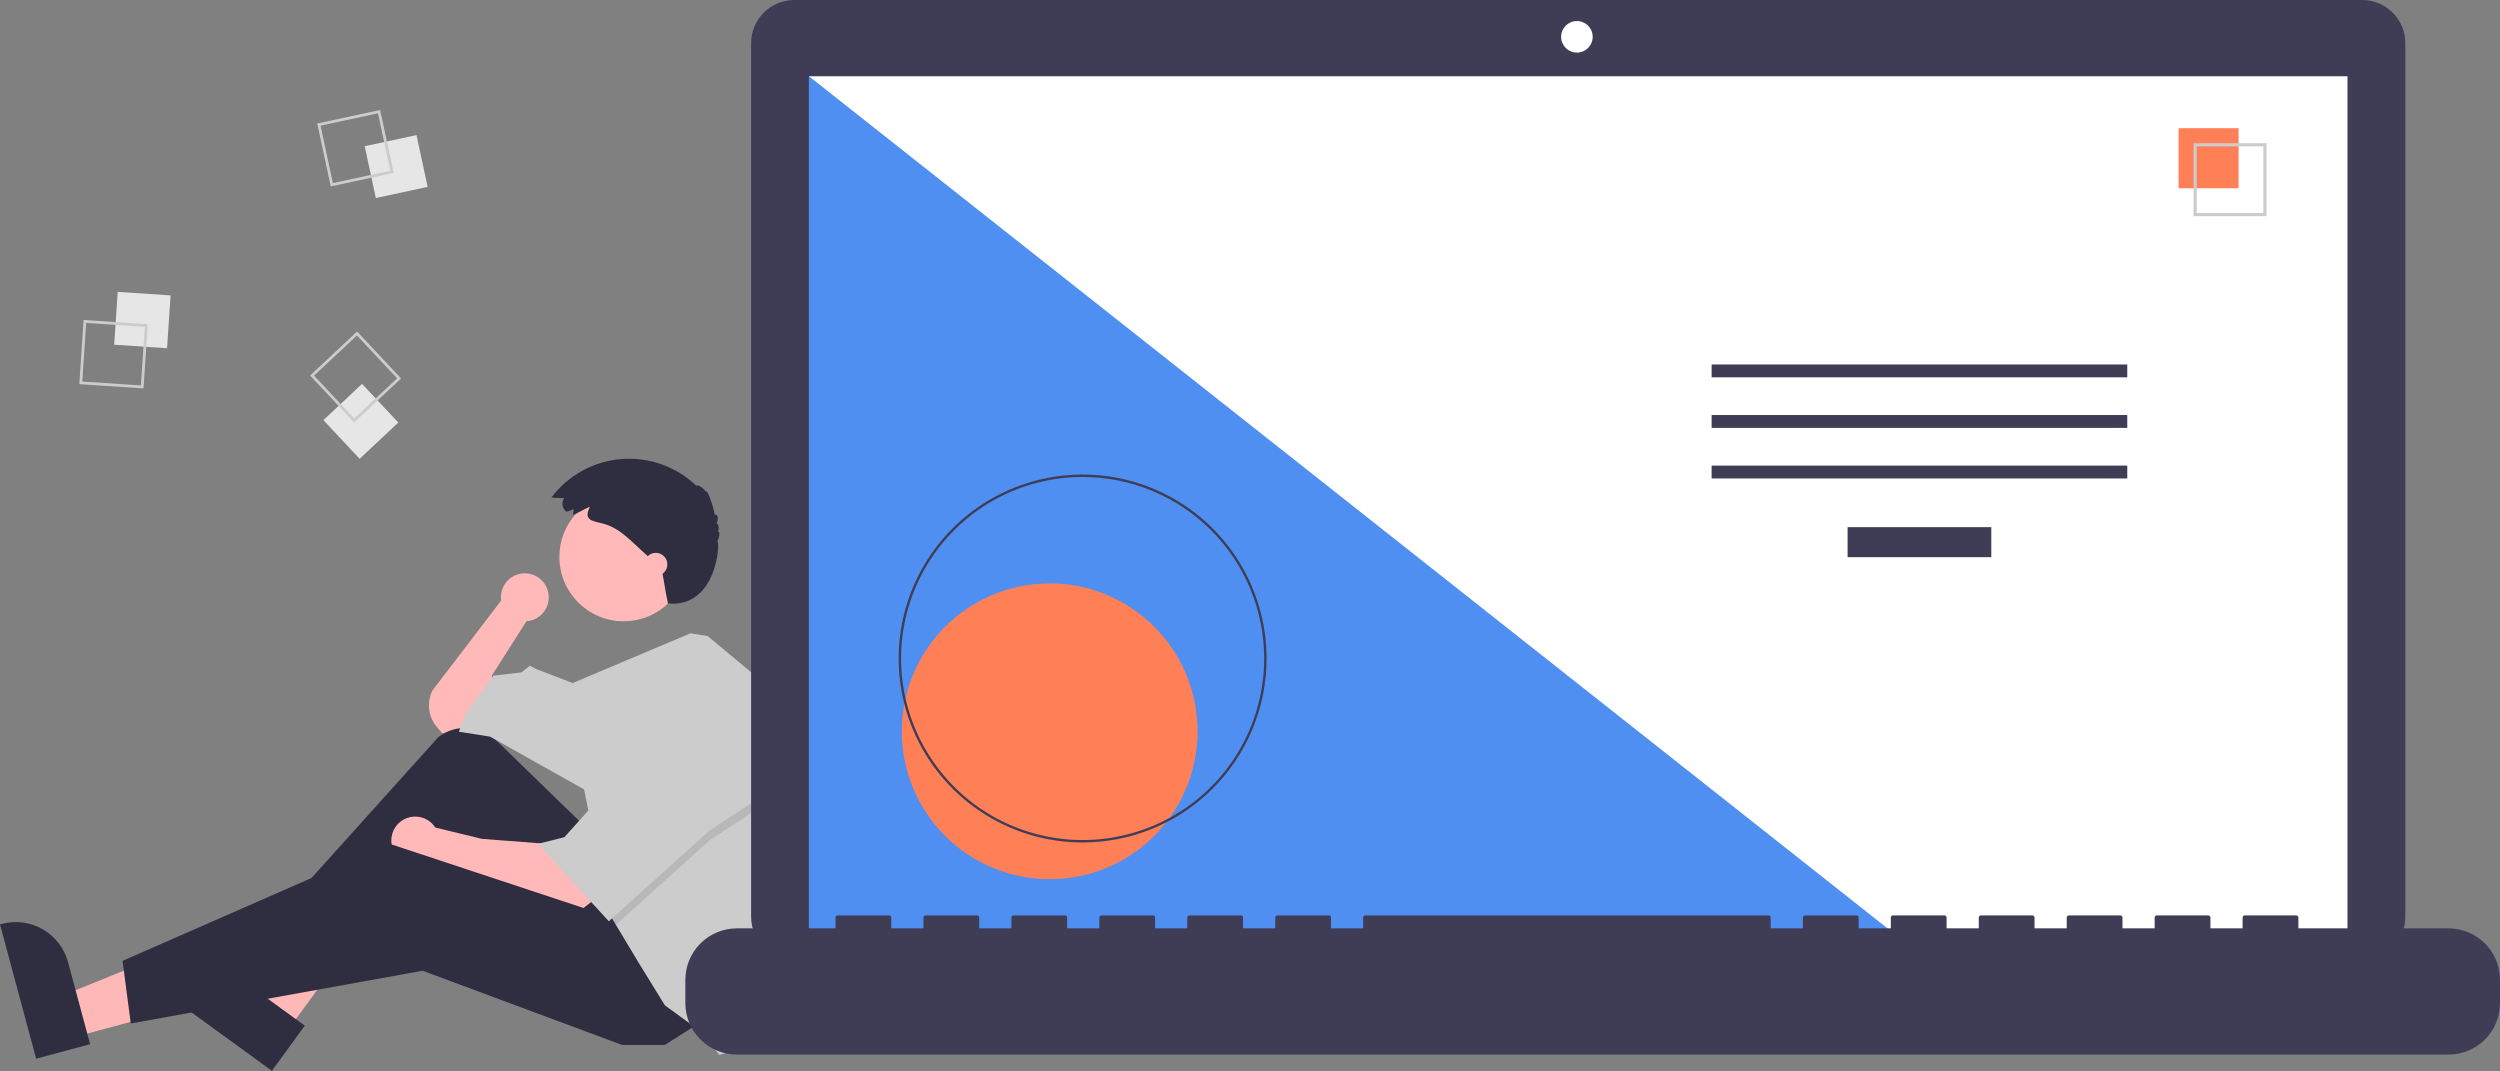 <svg width="483" height="207" viewBox="0 0 483 207" fill="none" xmlns="http://www.w3.org/2000/svg">
<rect x="0" y="0" width="483" height="207" fill="#808080" stroke="none"/>
<g clip-path="url(#clip0_292_738)">
<path d="M106.015 115.417C106.02 114.782 105.893 114.153 105.644 113.569C105.394 112.985 105.027 112.459 104.565 112.023C104.103 111.588 103.556 111.252 102.958 111.037C102.36 110.823 101.725 110.733 101.091 110.775C100.458 110.817 99.84 110.989 99.275 111.281C98.711 111.572 98.213 111.977 97.812 112.469C97.412 112.962 97.117 113.532 96.946 114.143C96.775 114.755 96.733 115.395 96.821 116.024L83.548 133.405C82.982 134.538 82.762 135.812 82.917 137.069C83.072 138.326 83.594 139.509 84.418 140.471L85.459 141.685L90.236 140.73L95.65 135.953L95.013 130.539L101.701 120.029L101.693 120.021C102.864 119.947 103.962 119.429 104.765 118.574C105.568 117.719 106.015 116.59 106.015 115.417Z" fill="#FFB9B9"/>
<path d="M14.232 200.389L12.066 192.343L42.071 180.158L45.268 192.033L14.232 200.389Z" fill="#FFB8B8"/>
<path d="M6.985 204.541L0 178.597L0.328 178.508C3.006 177.788 5.861 178.16 8.265 179.544C10.669 180.928 12.424 183.209 13.146 185.888L13.146 185.888L17.412 201.734L6.985 204.541Z" fill="#2F2E41"/>
<path d="M55.563 199.103L48.824 194.203L64.52 165.876L74.466 173.109L55.563 199.103Z" fill="#FFB8B8"/>
<path d="M52.531 206.886L30.801 191.083L31.001 190.809C32.632 188.566 35.088 187.062 37.827 186.63C40.567 186.197 43.366 186.87 45.609 188.501L45.61 188.502L58.882 198.153L52.531 206.886Z" fill="#2F2E41"/>
<path d="M112.848 159.52L95.89 143.046C94.41 141.608 92.46 140.753 90.4 140.638C88.34 140.523 86.307 141.155 84.676 142.419L52.656 177.992L55.522 182.45L86.096 161.749L106.797 188.82L126.543 178.947L112.848 159.52Z" fill="#2F2E41"/>
<path d="M105.523 163.023L93.103 162.068L84.108 159.887C83.6 159.095 82.861 158.476 81.992 158.115C81.123 157.753 80.164 157.666 79.243 157.864C78.323 158.063 77.485 158.538 76.842 159.225C76.2 159.913 75.782 160.781 75.646 161.712C75.51 162.644 75.661 163.595 76.08 164.438C76.5 165.281 77.166 165.976 77.991 166.429C78.816 166.883 79.76 167.074 80.697 166.976C81.633 166.879 82.517 166.497 83.231 165.883L83.23 165.89L88.644 168.119L111.893 176.081L114.759 173.852L105.523 163.023Z" fill="#FFB9B9"/>
<path d="M135.46 197.419L128.454 201.878H120.173L81.638 187.546L25.267 197.737L23.675 185.635L75.268 163.023L120.492 177.992L135.46 197.419Z" fill="#2F2E41"/>
<path d="M120.492 120.029C127.351 120.029 132.912 114.468 132.912 107.608C132.912 100.748 127.351 95.188 120.492 95.188C113.632 95.188 108.071 100.748 108.071 107.608C108.071 114.468 113.632 120.029 120.492 120.029Z" fill="#FFB9B9"/>
<path d="M152.629 157.198C152.629 164.694 151.448 172.144 149.129 179.272L148.199 182.132L143.741 202.514L138.963 203.788L135.46 199.33L128.454 194.234L123.358 185.954L118.989 178.673L117.625 176.399L112.848 152.514L94.695 142.322L88.644 141.367L89.918 137.864L95.332 130.539L100.746 129.902L102.339 128.628L103.612 129.265L110.635 131.97L133.403 122.351L136.734 122.895L148.199 132.45C151.13 140.372 152.63 148.751 152.629 157.198Z" fill="#CCCCCC"/>
<path opacity="0.1" d="M149.154 154.424L137.052 162.386L118.988 178.673L117.625 176.399L113.803 157.291H114.759L124.632 139.138L149.154 154.424Z" fill="black"/>
<path d="M124.632 137.227L114.759 155.379L109.027 161.749L103.931 163.023L117.625 177.992L137.052 160.475L149.154 152.513L124.632 137.227Z" fill="#CCCCCC"/>
<path d="M110.831 98.373L109.485 98.891C109.281 98.752 109.106 98.575 108.97 98.369C108.834 98.163 108.74 97.933 108.694 97.69C108.647 97.448 108.649 97.199 108.698 96.957C108.748 96.716 108.845 96.486 108.983 96.282C108.99 96.271 108.997 96.26 109.005 96.25L106.518 96.133C108.114 94.007 110.144 92.244 112.473 90.961C114.802 89.678 117.376 88.904 120.026 88.691C122.677 88.477 125.342 88.829 127.846 89.722C130.35 90.616 132.636 92.031 134.553 93.874C134.666 93.484 135.9 94.243 136.404 95.012C136.573 94.377 137.731 97.445 138.14 99.613C138.329 98.891 139.058 100.057 138.42 101.175C138.824 101.116 139.007 102.151 138.694 102.727C139.136 102.519 139.062 103.755 138.582 104.58C139.213 104.524 138.528 117.529 129.053 116.581C128.393 113.55 128.579 113.739 127.802 109.841C127.441 109.457 127.045 109.108 126.649 108.759L124.511 106.872C122.025 104.677 119.764 101.969 116.452 101.149C114.176 100.585 112.737 100.458 113.977 97.893C112.857 98.361 111.81 99.056 110.68 99.491C110.695 99.132 110.853 98.731 110.831 98.373Z" fill="#2F2E41"/>
<path d="M126.702 111.271C127.933 111.271 128.931 110.273 128.931 109.041C128.931 107.81 127.933 106.812 126.702 106.812C125.471 106.812 124.473 107.81 124.473 109.041C124.473 110.273 125.471 111.271 126.702 111.271Z" fill="#FFB9B9"/>
<path d="M22.74 56.389L22.06 66.605L32.275 67.285L32.956 57.07L22.74 56.389Z" fill="#E6E6E6"/>
<path d="M16.149 61.813L28.553 62.64L27.727 75.044L15.322 74.218L16.149 61.813ZM27.978 63.143L16.652 62.389L15.898 73.715L27.224 74.469L27.978 63.143Z" fill="#CCCCCC"/>
<path d="M80.47 26.097L70.46 28.248L72.611 38.257L82.621 36.106L80.47 26.097Z" fill="#E6E6E6"/>
<path d="M73.444 21.248L76.056 33.403L63.901 36.015L61.289 23.86L73.444 21.248ZM75.414 32.988L73.029 21.891L61.931 24.275L64.316 35.373L75.414 32.988Z" fill="#CCCCCC"/>
<path d="M69.952 74.168L62.48 81.166L69.478 88.639L76.951 81.64L69.952 74.168Z" fill="#E6E6E6"/>
<path d="M77.488 73.12L68.415 81.619L59.916 72.546L68.989 64.047L77.488 73.12ZM68.44 80.855L76.724 73.095L68.964 64.811L60.68 72.571L68.44 80.855Z" fill="#CCCCCC"/>
<path d="M456.371 0H153.451C152.356 -1.24432e-06 151.272 0.216 150.26 0.635C149.249 1.054 148.33 1.668 147.556 2.442C146.781 3.216 146.167 4.135 145.748 5.147C145.329 6.159 145.114 7.243 145.114 8.338V177.119C145.114 178.214 145.329 179.298 145.748 180.31C146.167 181.321 146.781 182.24 147.556 183.015C148.33 183.789 149.249 184.403 150.26 184.822C151.272 185.241 152.356 185.457 153.451 185.457H456.371C458.582 185.457 460.703 184.578 462.267 183.014C463.83 181.451 464.709 179.33 464.709 177.119V8.338C464.709 6.126 463.83 4.006 462.267 2.442C460.703 0.878 458.582 1.25651e-06 456.371 0Z" fill="#3F3D56"/>
<path d="M453.53 14.735H156.292V182.408H453.53V14.735Z" fill="white"/>
<path d="M304.657 10.162C306.34 10.162 307.705 8.797 307.705 7.114C307.705 5.43 306.34 4.065 304.657 4.065C302.973 4.065 301.608 5.43 301.608 7.114C301.608 8.797 302.973 10.162 304.657 10.162Z" fill="white"/>
<path d="M368.525 182.408H156.292V14.735L368.525 182.408Z" fill="#4F8FF1"/>
<path d="M202.801 169.861C218.58 169.861 231.372 157.069 231.372 141.289C231.372 125.51 218.58 112.718 202.801 112.718C187.021 112.718 174.229 125.51 174.229 141.289C174.229 157.069 187.021 169.861 202.801 169.861Z" fill="#FF7F56"/>
<path d="M209.161 162.764C202.132 162.764 195.26 160.68 189.416 156.774C183.571 152.869 179.016 147.318 176.326 140.824C173.636 134.33 172.932 127.184 174.304 120.29C175.675 113.396 179.06 107.063 184.03 102.093C189.001 97.123 195.333 93.738 202.227 92.367C209.122 90.995 216.268 91.699 222.762 94.389C229.256 97.079 234.806 101.634 238.712 107.479C242.617 113.323 244.701 120.195 244.701 127.224C244.701 131.891 243.782 136.512 241.996 140.824C240.21 145.136 237.592 149.054 234.292 152.354C230.991 155.655 227.074 158.273 222.762 160.059C218.45 161.845 213.828 162.764 209.161 162.764ZM209.161 92.148C202.224 92.148 195.442 94.205 189.674 98.059C183.906 101.914 179.41 107.392 176.755 113.801C174.101 120.21 173.406 127.263 174.759 134.067C176.113 140.871 179.453 147.12 184.359 152.026C189.264 156.931 195.514 160.272 202.318 161.625C209.122 162.979 216.175 162.284 222.584 159.629C228.993 156.975 234.471 152.479 238.325 146.711C242.179 140.943 244.237 134.161 244.237 127.224C244.237 122.618 243.329 118.056 241.567 113.801C239.804 109.545 237.22 105.679 233.963 102.422C230.706 99.165 226.839 96.581 222.584 94.818C218.328 93.055 213.767 92.148 209.161 92.148L209.161 92.148Z" fill="#3F3D56"/>
<path d="M384.72 101.846H356.955V107.647H384.72V101.846Z" fill="#3F3D56"/>
<path d="M410.989 70.415H330.686V72.901H410.989V70.415Z" fill="#3F3D56"/>
<path d="M410.989 80.184H330.686V82.67H410.989V80.184Z" fill="#3F3D56"/>
<path d="M410.989 89.953H330.686V92.439H410.989V89.953Z" fill="#3F3D56"/>
<path d="M432.501 24.77H420.897V36.373H432.501V24.77Z" fill="#FF7F56"/>
<path d="M437.888 41.76H423.798V27.67H437.888V41.76ZM424.411 41.148H437.275V28.283H424.41L424.411 41.148Z" fill="#CCCCCC"/>
<path d="M473.054 179.359H444.046V177.269C444.046 177.215 444.035 177.161 444.014 177.111C443.993 177.061 443.963 177.015 443.924 176.976C443.886 176.938 443.84 176.907 443.79 176.887C443.74 176.866 443.686 176.855 443.631 176.855H433.685C433.631 176.855 433.577 176.866 433.527 176.887C433.477 176.907 433.431 176.938 433.392 176.976C433.354 177.015 433.323 177.06 433.303 177.111C433.282 177.161 433.271 177.215 433.271 177.269V179.359H427.055V177.269C427.055 177.215 427.044 177.161 427.023 177.111C427.003 177.061 426.972 177.015 426.934 176.976C426.895 176.938 426.849 176.907 426.799 176.887C426.749 176.866 426.695 176.855 426.641 176.855H416.695C416.64 176.855 416.586 176.866 416.536 176.887C416.486 176.907 416.44 176.938 416.402 176.976C416.363 177.015 416.333 177.061 416.312 177.111C416.291 177.161 416.28 177.215 416.28 177.269V179.359H410.064V177.269C410.064 177.215 410.053 177.161 410.033 177.111C410.012 177.061 409.981 177.015 409.943 176.976C409.904 176.938 409.859 176.907 409.808 176.887C409.758 176.866 409.704 176.855 409.65 176.855H399.704C399.65 176.855 399.596 176.866 399.545 176.887C399.495 176.907 399.449 176.938 399.411 176.976C399.372 177.015 399.342 177.061 399.321 177.111C399.3 177.161 399.29 177.215 399.29 177.269V179.359H393.073V177.269C393.073 177.215 393.063 177.161 393.042 177.111C393.021 177.061 392.991 177.015 392.952 176.976C392.914 176.938 392.868 176.907 392.818 176.887C392.767 176.866 392.714 176.855 392.659 176.855H382.713C382.659 176.855 382.605 176.866 382.555 176.887C382.504 176.907 382.459 176.938 382.42 176.976C382.382 177.015 382.351 177.061 382.33 177.111C382.31 177.161 382.299 177.215 382.299 177.269V179.359H376.083V177.269C376.083 177.215 376.072 177.161 376.051 177.111C376.03 177.061 376 177.015 375.961 176.976C375.923 176.938 375.877 176.907 375.827 176.887C375.777 176.866 375.723 176.855 375.668 176.855H365.723C365.668 176.855 365.614 176.866 365.564 176.887C365.514 176.907 365.468 176.938 365.43 176.976C365.391 177.015 365.361 177.061 365.34 177.111C365.319 177.161 365.308 177.215 365.308 177.269V179.359H359.092V177.269C359.092 177.215 359.081 177.161 359.06 177.111C359.04 177.061 359.009 177.015 358.971 176.976C358.932 176.938 358.886 176.907 358.836 176.887C358.786 176.866 358.732 176.855 358.678 176.855H348.732C348.677 176.855 348.624 176.866 348.573 176.887C348.523 176.907 348.477 176.938 348.439 176.976C348.4 177.015 348.37 177.061 348.349 177.111C348.328 177.161 348.317 177.215 348.317 177.269V179.359H342.101V177.269C342.101 177.215 342.091 177.161 342.07 177.111C342.049 177.061 342.018 177.015 341.98 176.976C341.941 176.938 341.896 176.907 341.846 176.887C341.795 176.866 341.741 176.855 341.687 176.855H263.778C263.724 176.855 263.67 176.866 263.62 176.887C263.569 176.907 263.524 176.938 263.485 176.976C263.447 177.015 263.416 177.061 263.395 177.111C263.375 177.161 263.364 177.215 263.364 177.269V179.359H257.148V177.269C257.148 177.215 257.137 177.161 257.116 177.111C257.095 177.061 257.065 177.015 257.026 176.976C256.988 176.938 256.942 176.907 256.892 176.887C256.842 176.866 256.788 176.855 256.733 176.855H246.788C246.733 176.855 246.679 176.866 246.629 176.887C246.579 176.907 246.533 176.938 246.494 176.976C246.456 177.015 246.425 177.061 246.405 177.111C246.384 177.161 246.373 177.215 246.373 177.269V179.359H240.157V177.269C240.157 177.215 240.146 177.161 240.125 177.111C240.105 177.061 240.074 177.015 240.036 176.976C239.997 176.938 239.951 176.907 239.901 176.887C239.851 176.866 239.797 176.855 239.743 176.855H229.797C229.742 176.855 229.688 176.866 229.638 176.887C229.588 176.907 229.542 176.938 229.504 176.976C229.465 177.015 229.435 177.061 229.414 177.111C229.393 177.161 229.382 177.215 229.382 177.269V179.359H223.166V177.269C223.166 177.215 223.156 177.161 223.135 177.111C223.114 177.061 223.083 177.015 223.045 176.976C223.006 176.938 222.961 176.907 222.91 176.887C222.86 176.866 222.806 176.855 222.752 176.855H212.806C212.752 176.855 212.698 176.866 212.647 176.887C212.597 176.907 212.551 176.938 212.513 176.976C212.475 177.015 212.444 177.061 212.423 177.111C212.402 177.161 212.392 177.215 212.392 177.269V179.359H206.176V177.269C206.176 177.215 206.165 177.161 206.144 177.111C206.123 177.061 206.093 177.015 206.054 176.976C206.016 176.938 205.97 176.907 205.92 176.887C205.869 176.866 205.816 176.855 205.761 176.855H195.815C195.761 176.855 195.707 176.866 195.657 176.887C195.606 176.907 195.561 176.938 195.522 176.976C195.484 177.015 195.453 177.061 195.432 177.111C195.412 177.161 195.401 177.215 195.401 177.269V179.359H189.185V177.269C189.185 177.215 189.174 177.161 189.153 177.111C189.132 177.061 189.102 177.015 189.063 176.976C189.025 176.938 188.979 176.907 188.929 176.887C188.879 176.866 188.825 176.855 188.77 176.855H178.825C178.715 176.855 178.609 176.899 178.532 176.976C178.454 177.054 178.41 177.159 178.41 177.269V179.359H172.194V177.269C172.194 177.215 172.183 177.161 172.163 177.111C172.142 177.061 172.111 177.015 172.073 176.976C172.034 176.938 171.989 176.907 171.938 176.887C171.888 176.866 171.834 176.855 171.78 176.855H161.834C161.724 176.855 161.619 176.899 161.541 176.976C161.463 177.054 161.419 177.159 161.419 177.269V179.359H142.357C139.719 179.359 137.189 180.407 135.324 182.273C133.459 184.138 132.411 186.667 132.411 189.305V193.802C132.411 196.44 133.459 198.97 135.324 200.835C137.189 202.7 139.719 203.748 142.357 203.748H473.054C475.692 203.748 478.222 202.7 480.087 200.835C481.952 198.97 483 196.44 483 193.802V189.305C483 187.999 482.743 186.706 482.243 185.499C481.743 184.292 481.01 183.196 480.087 182.273C479.163 181.349 478.067 180.616 476.86 180.117C475.654 179.617 474.36 179.359 473.054 179.359Z" fill="#3F3D56"/>
</g>
<defs>
<clipPath id="clip0_292_738">
<rect width="483" height="206.886" fill="white"/>
</clipPath>
</defs>
</svg>
